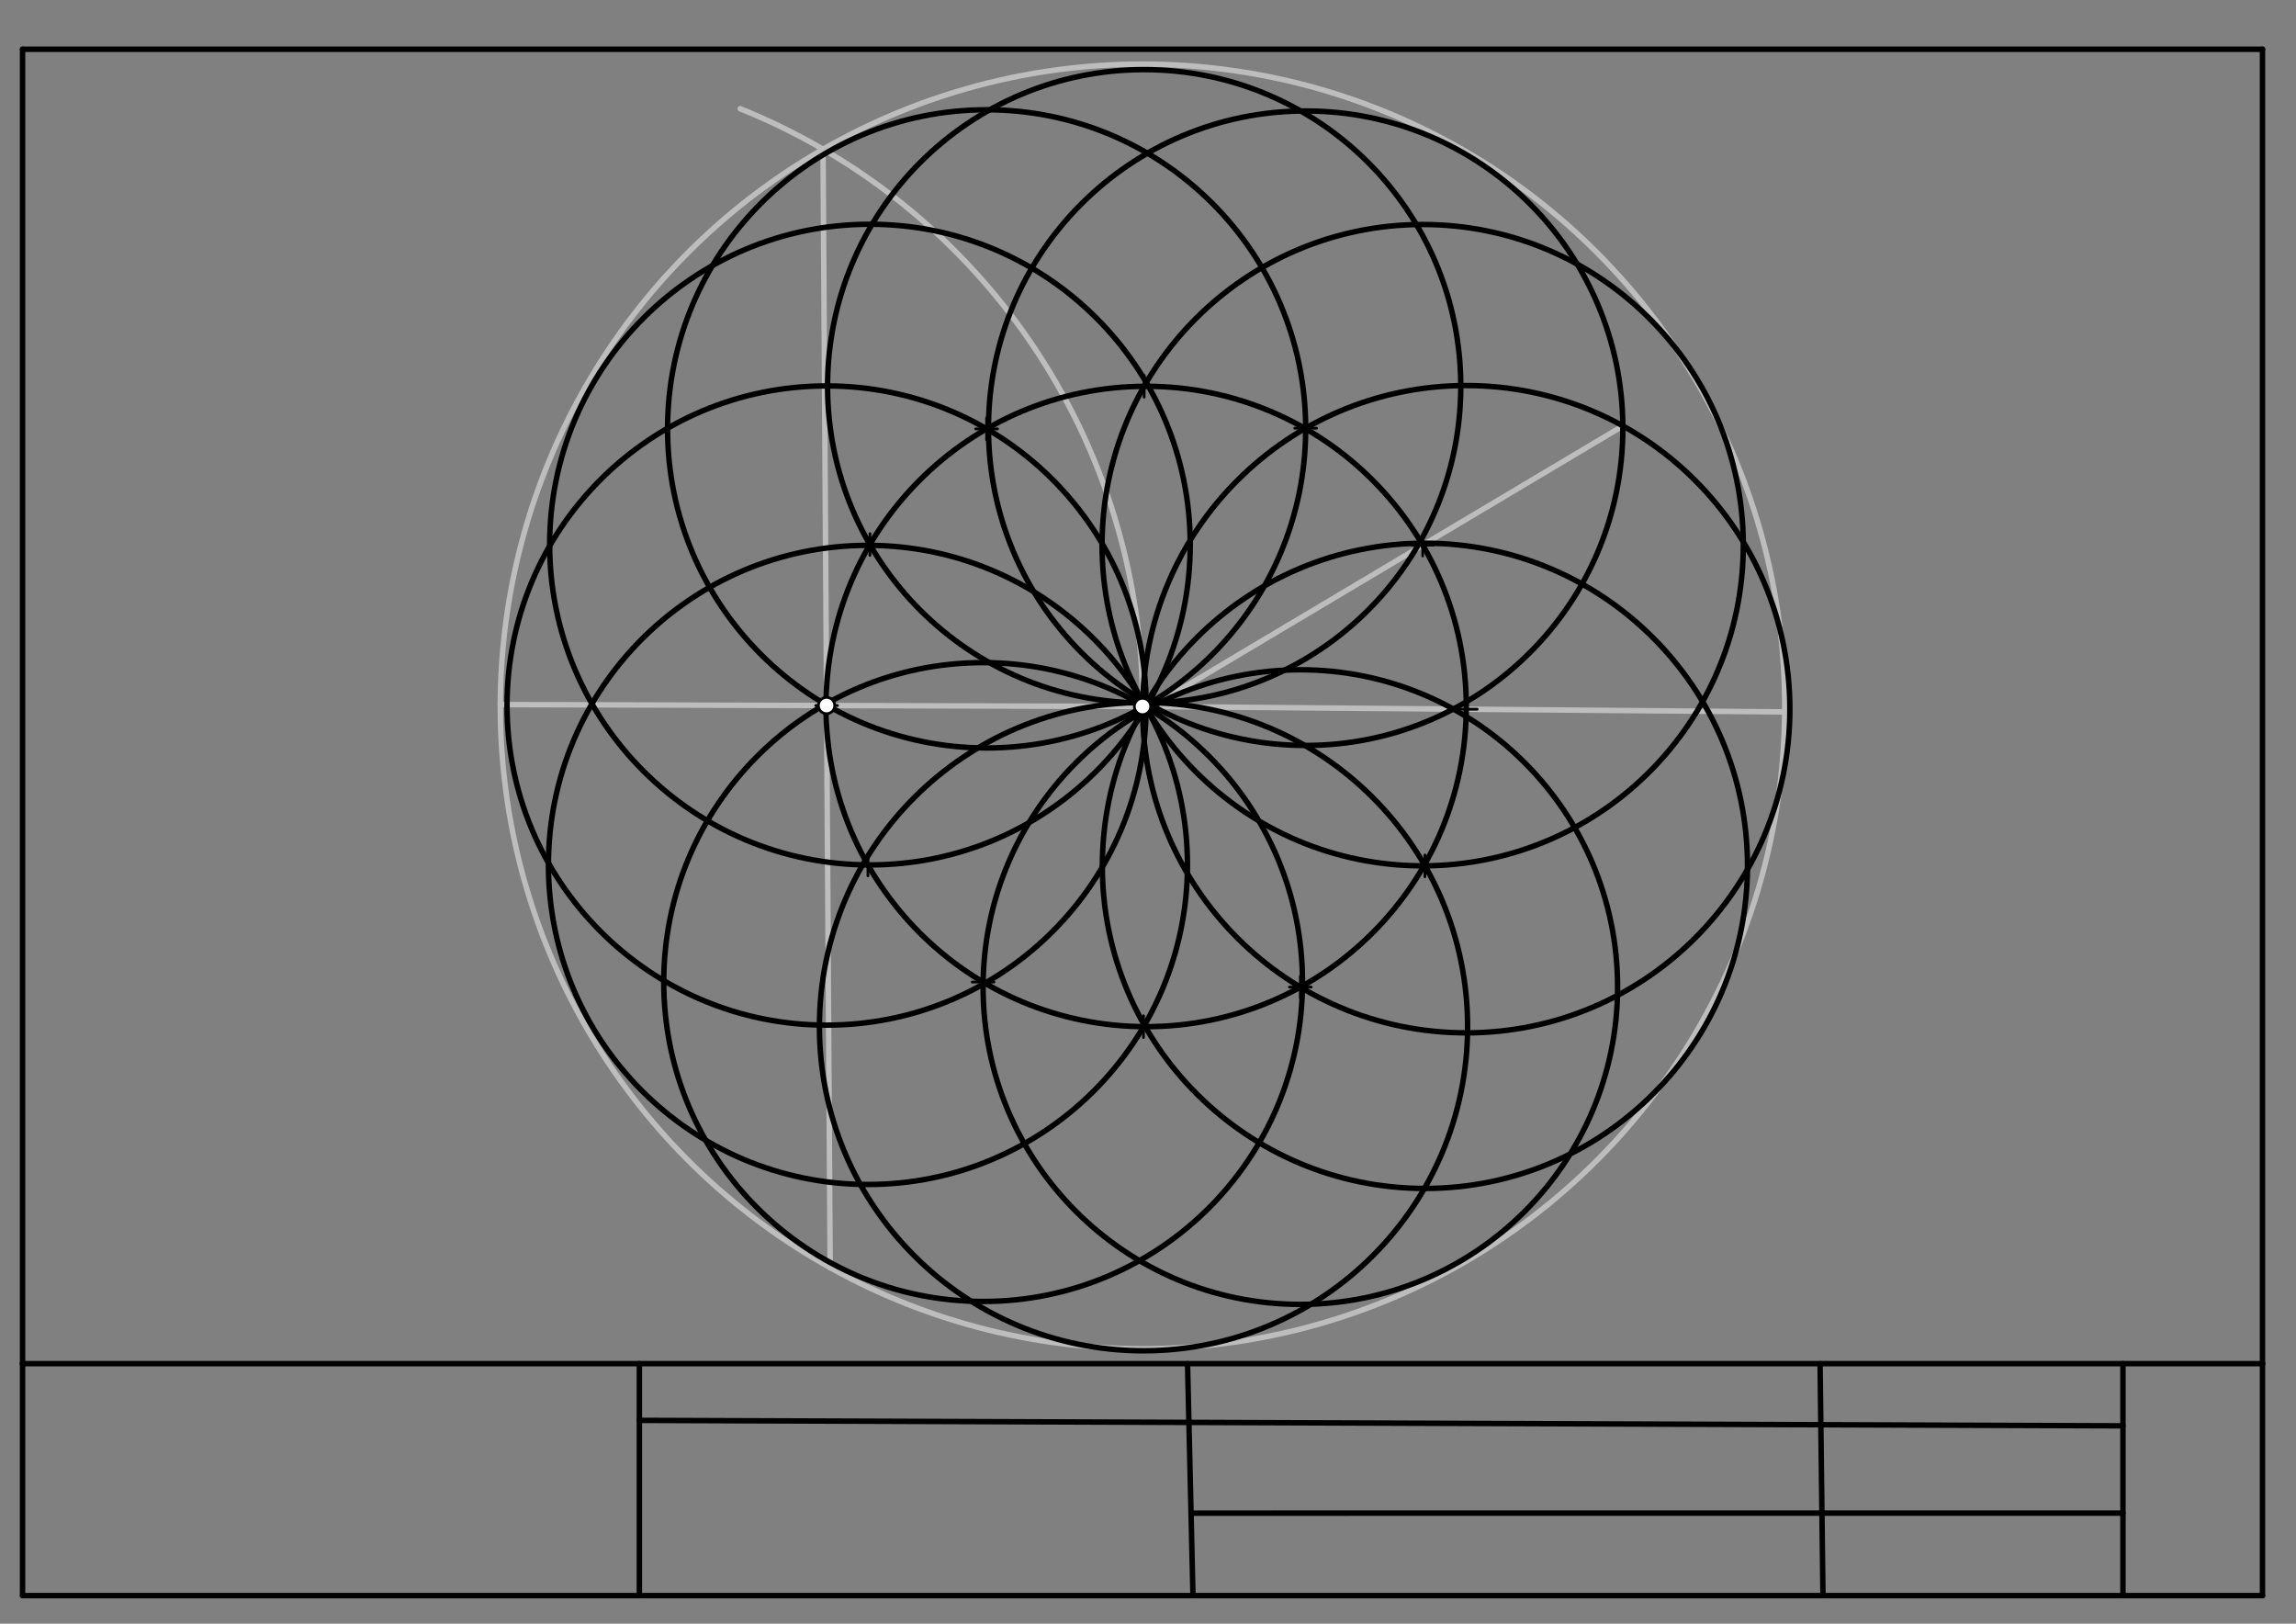 <svg xmlns="http://www.w3.org/2000/svg" class="svg--1it" height="100%" preserveAspectRatio="xMidYMid meet" viewBox="0 0 841.89 595.276" width="100%"><rect x="0" y="0" width="841.89" height="595.276" fill="#808080" stroke="none"/><defs><marker id="marker-arrow" markerHeight="16" markerUnits="userSpaceOnUse" markerWidth="24" orient="auto-start-reverse" refX="24" refY="4" viewBox="0 0 24 8"><path d="M 0 0 L 24 4 L 0 8 z" stroke="inherit"></path></marker></defs><g class="aux-layer--1FB"><g class="element--2qn"><g class="center--1s5"><line x1="414.937" y1="258.995" x2="422.937" y2="258.995" stroke="#BDBDBD" stroke-width="1" stroke-linecap="round"></line><line x1="418.937" y1="254.995" x2="418.937" y2="262.995" stroke="#BDBDBD" stroke-width="1" stroke-linecap="round"></line><circle class="hit--230" cx="418.937" cy="258.995" r="4" stroke="none" fill="transparent"></circle></g><circle cx="418.937" cy="258.995" fill="none" r="883.802" stroke="#BDBDBD" stroke-dasharray="none" stroke-width="1"></circle></g><g class="element--2qn"><g class="center--1s5"><line x1="414.937" y1="258.995" x2="422.937" y2="258.995" stroke="#BDBDBD" stroke-width="1" stroke-linecap="round"></line><line x1="418.937" y1="254.995" x2="418.937" y2="262.995" stroke="#BDBDBD" stroke-width="1" stroke-linecap="round"></line><circle class="hit--230" cx="418.937" cy="258.995" r="4" stroke="none" fill="transparent"></circle></g><circle cx="418.937" cy="258.995" fill="none" r="235.487" stroke="#BDBDBD" stroke-dasharray="none" stroke-width="2"></circle></g><g class="element--2qn"><g class="center--1s5"><line x1="414.937" y1="258.995" x2="422.937" y2="258.995" stroke="#BDBDBD" stroke-width="1" stroke-linecap="round"></line><line x1="418.937" y1="254.995" x2="418.937" y2="262.995" stroke="#BDBDBD" stroke-width="1" stroke-linecap="round"></line><circle class="hit--230" cx="418.937" cy="258.995" r="4" stroke="none" fill="transparent"></circle></g><circle cx="418.937" cy="258.995" fill="none" r="884.957" stroke="#BDBDBD" stroke-dasharray="none" stroke-width="2"></circle></g><g class="element--2qn"><line stroke="#BDBDBD" stroke-dasharray="none" stroke-linecap="round" stroke-width="2" x1="418.937" x2="183.451" y1="258.995" y2="258.306"></line></g><g class="element--2qn"><line stroke="#BDBDBD" stroke-dasharray="none" stroke-linecap="round" stroke-width="2" x1="418.937" x2="654.416" y1="258.995" y2="260.997"></line></g><g class="element--2qn"><path d="M 418.937 258.995 A 235.487 235.487 0 0 0 271.405 39.861" fill="none" stroke="#BDBDBD" stroke-dasharray="none" stroke-linecap="round" stroke-width="2"></path></g><g class="element--2qn"><line stroke="#BDBDBD" stroke-dasharray="none" stroke-linecap="round" stroke-width="2" x1="301.791" x2="304.399" y1="54.714" y2="464.805"></line></g><g class="element--2qn"><line stroke="#BDBDBD" stroke-dasharray="none" stroke-linecap="round" stroke-width="2" x1="421.027" x2="595.058" y1="259.791" y2="156.161"></line></g><g class="element--2qn"><g class="center--1s5"><line x1="517.662" y1="199.866" x2="525.662" y2="199.866" stroke="#BDBDBD" stroke-width="1" stroke-linecap="round"></line><line x1="521.662" y1="195.866" x2="521.662" y2="203.866" stroke="#BDBDBD" stroke-width="1" stroke-linecap="round"></line><circle class="hit--230" cx="521.662" cy="199.866" r="4" stroke="none" fill="transparent"></circle></g><circle cx="521.662" cy="199.866" fill="none" r="977.033" stroke="#BDBDBD" stroke-dasharray="none" stroke-width="2"></circle></g></g><g class="main-layer--3Vd"><g class="element--2qn"><line stroke="#000000" stroke-dasharray="none" stroke-linecap="round" stroke-width="2" x1="8.271" x2="829.604" y1="584.979" y2="584.979"></line></g><g class="element--2qn"><line stroke="#000000" stroke-dasharray="none" stroke-linecap="round" stroke-width="2" x1="234.438" x2="234.438" y1="584.979" y2="499.94"></line></g><g class="element--2qn"><line stroke="#000000" stroke-dasharray="none" stroke-linecap="round" stroke-width="2" x1="437.438" x2="435.443" y1="584.979" y2="499.963"></line></g><g class="element--2qn"><line stroke="#000000" stroke-dasharray="none" stroke-linecap="round" stroke-width="2" x1="668.438" x2="667.378" y1="584.979" y2="499.946"></line></g><g class="element--2qn"><line stroke="#000000" stroke-dasharray="none" stroke-linecap="round" stroke-width="2" x1="778.438" x2="778.438" y1="584.979" y2="499.94"></line></g><g class="element--2qn"><line stroke="#000000" stroke-dasharray="none" stroke-linecap="round" stroke-width="2" x1="8.271" x2="8.271" y1="584.979" y2="499.94"></line></g><g class="element--2qn"><line stroke="#000000" stroke-dasharray="none" stroke-linecap="round" stroke-width="2" x1="829.604" x2="829.604" y1="584.979" y2="499.94"></line></g><g class="element--2qn"><line stroke="#000000" stroke-dasharray="none" stroke-linecap="round" stroke-width="2" x1="8.271" x2="829.604" y1="499.94" y2="499.94"></line></g><g class="element--2qn"><line stroke="#000000" stroke-dasharray="none" stroke-linecap="round" stroke-width="2" x1="8.271" x2="8.271" y1="499.94" y2="18.05"></line></g><g class="element--2qn"><line stroke="#000000" stroke-dasharray="none" stroke-linecap="round" stroke-width="2" x1="829.604" x2="829.604" y1="499.94" y2="18.05"></line></g><g class="element--2qn"><line stroke="#000000" stroke-dasharray="none" stroke-linecap="round" stroke-width="2" x1="8.271" x2="829.604" y1="18.05" y2="18.05"></line></g><g class="element--2qn"><line stroke="#000000" stroke-dasharray="none" stroke-linecap="round" stroke-width="2" x1="234.438" x2="778.437" y1="520.734" y2="522.734"></line></g><g class="element--2qn"><line stroke="#000000" stroke-dasharray="none" stroke-linecap="round" stroke-width="2" x1="436.728" x2="778.437" y1="554.751" y2="554.734"></line></g><g class="element--2qn"><g class="center--1s5"><line x1="299.088" y1="258.656" x2="307.088" y2="258.656" stroke="#000000" stroke-width="1" stroke-linecap="round"></line><line x1="303.088" y1="254.656" x2="303.088" y2="262.656" stroke="#000000" stroke-width="1" stroke-linecap="round"></line><circle class="hit--230" cx="303.088" cy="258.656" r="4" stroke="none" fill="transparent"></circle></g><circle cx="303.088" cy="258.656" fill="none" r="117.174" stroke="#000000" stroke-dasharray="none" stroke-width="2"></circle></g><g class="element--2qn"><g class="center--1s5"><line x1="416.262" y1="259.006" x2="424.262" y2="259.006" stroke="#000000" stroke-width="1" stroke-linecap="round"></line><line x1="420.262" y1="255.006" x2="420.262" y2="263.006" stroke="#000000" stroke-width="1" stroke-linecap="round"></line><circle class="hit--230" cx="420.262" cy="259.006" r="4" stroke="none" fill="transparent"></circle></g><circle cx="420.262" cy="259.006" fill="none" r="117.386" stroke="#000000" stroke-dasharray="none" stroke-width="2"></circle></g><g class="element--2qn"><g class="center--1s5"><line x1="533.644" y1="260.004" x2="541.644" y2="260.004" stroke="#000000" stroke-width="1" stroke-linecap="round"></line><line x1="537.644" y1="256.004" x2="537.644" y2="264.004" stroke="#000000" stroke-width="1" stroke-linecap="round"></line><circle class="hit--230" cx="537.644" cy="260.004" r="4" stroke="none" fill="transparent"></circle></g><circle cx="537.644" cy="260.004" fill="none" r="118.658" stroke="#000000" stroke-dasharray="none" stroke-width="2"></circle></g><g class="element--2qn"><g class="center--1s5"><line x1="357.767" y1="157.233" x2="365.767" y2="157.233" stroke="#000000" stroke-width="1" stroke-linecap="round"></line><line x1="361.767" y1="153.233" x2="361.767" y2="161.233" stroke="#000000" stroke-width="1" stroke-linecap="round"></line><circle class="hit--230" cx="361.767" cy="157.233" r="4" stroke="none" fill="transparent"></circle></g><circle cx="361.767" cy="157.233" fill="none" r="116.99" stroke="#000000" stroke-dasharray="none" stroke-width="2"></circle></g><g class="element--2qn"><g class="center--1s5"><line x1="474.757" y1="156.989" x2="482.757" y2="156.989" stroke="#000000" stroke-width="1" stroke-linecap="round"></line><line x1="478.757" y1="152.989" x2="478.757" y2="160.989" stroke="#000000" stroke-width="1" stroke-linecap="round"></line><circle class="hit--230" cx="478.757" cy="156.989" r="4" stroke="none" fill="transparent"></circle></g><circle cx="478.757" cy="156.989" fill="none" r="116.305" stroke="#000000" stroke-dasharray="none" stroke-width="2"></circle></g><g class="element--2qn"><g class="center--1s5"><line x1="472.803" y1="361.878" x2="480.803" y2="361.878" stroke="#000000" stroke-width="1" stroke-linecap="round"></line><line x1="476.803" y1="357.878" x2="476.803" y2="365.878" stroke="#000000" stroke-width="1" stroke-linecap="round"></line><circle class="hit--230" cx="476.803" cy="361.878" r="4" stroke="none" fill="transparent"></circle></g><circle cx="476.803" cy="361.878" fill="none" r="116.33" stroke="#000000" stroke-dasharray="none" stroke-width="2"></circle></g><g class="element--2qn"><g class="center--1s5"><line x1="356.487" y1="360.033" x2="364.487" y2="360.033" stroke="#000000" stroke-width="1" stroke-linecap="round"></line><line x1="360.487" y1="356.033" x2="360.487" y2="364.033" stroke="#000000" stroke-width="1" stroke-linecap="round"></line><circle class="hit--230" cx="360.487" cy="360.033" r="4" stroke="none" fill="transparent"></circle></g><circle cx="360.487" cy="360.033" fill="none" r="117.105" stroke="#000000" stroke-dasharray="none" stroke-width="2"></circle></g><g class="element--2qn"><g class="center--1s5"><line x1="517.662" y1="199.866" x2="525.662" y2="199.866" stroke="#000000" stroke-width="1" stroke-linecap="round"></line><line x1="521.662" y1="195.866" x2="521.662" y2="203.866" stroke="#000000" stroke-width="1" stroke-linecap="round"></line><circle class="hit--230" cx="521.662" cy="199.866" r="4" stroke="none" fill="transparent"></circle></g><circle cx="521.662" cy="199.866" fill="none" r="117.565" stroke="#000000" stroke-dasharray="none" stroke-width="2"></circle></g><g class="element--2qn"><g class="center--1s5"><line x1="415.538" y1="141.623" x2="423.538" y2="141.623" stroke="#000000" stroke-width="1" stroke-linecap="round"></line><line x1="419.538" y1="137.623" x2="419.538" y2="145.623" stroke="#000000" stroke-width="1" stroke-linecap="round"></line><circle class="hit--230" cx="419.538" cy="141.623" r="4" stroke="none" fill="transparent"></circle></g><circle cx="419.538" cy="141.623" fill="none" r="116.095" stroke="#000000" stroke-dasharray="none" stroke-width="2"></circle></g><g class="element--2qn"><g class="center--1s5"><line x1="314.987" y1="199.652" x2="322.987" y2="199.652" stroke="#000000" stroke-width="1" stroke-linecap="round"></line><line x1="318.987" y1="195.652" x2="318.987" y2="203.652" stroke="#000000" stroke-width="1" stroke-linecap="round"></line><circle class="hit--230" cx="318.987" cy="199.652" r="4" stroke="none" fill="transparent"></circle></g><circle cx="318.987" cy="199.652" fill="none" r="117.442" stroke="#000000" stroke-dasharray="none" stroke-width="2"></circle></g><g class="element--2qn"><g class="center--1s5"><line x1="314.255" y1="317.092" x2="322.255" y2="317.092" stroke="#000000" stroke-width="1" stroke-linecap="round"></line><line x1="318.255" y1="313.092" x2="318.255" y2="321.092" stroke="#000000" stroke-width="1" stroke-linecap="round"></line><circle class="hit--230" cx="318.255" cy="317.092" r="4" stroke="none" fill="transparent"></circle></g><circle cx="318.255" cy="317.092" fill="none" r="117.159" stroke="#000000" stroke-dasharray="none" stroke-width="2"></circle></g><g class="element--2qn"><g class="center--1s5"><line x1="415.3" y1="376.388" x2="423.3" y2="376.388" stroke="#000000" stroke-width="1" stroke-linecap="round"></line><line x1="419.3" y1="372.388" x2="419.3" y2="380.388" stroke="#000000" stroke-width="1" stroke-linecap="round"></line><circle class="hit--230" cx="419.3" cy="376.388" r="4" stroke="none" fill="transparent"></circle></g><circle cx="419.3" cy="376.388" fill="none" r="118.838" stroke="#000000" stroke-dasharray="none" stroke-width="2"></circle></g><g class="element--2qn"><g class="center--1s5"><line x1="518.481" y1="317.428" x2="526.481" y2="317.428" stroke="#000000" stroke-width="1" stroke-linecap="round"></line><line x1="522.481" y1="313.428" x2="522.481" y2="321.428" stroke="#000000" stroke-width="1" stroke-linecap="round"></line><circle class="hit--230" cx="522.481" cy="317.428" r="4" stroke="none" fill="transparent"></circle></g><circle cx="522.481" cy="317.428" fill="none" r="118.281" stroke="#000000" stroke-dasharray="none" stroke-width="2"></circle></g><g class="element--2qn"><circle cx="418.937" cy="258.995" r="3" stroke="#000000" stroke-width="1" fill="#ffffff"></circle>}</g><g class="element--2qn"><circle cx="303.088" cy="258.656" r="3" stroke="#000000" stroke-width="1" fill="#ffffff"></circle>}</g></g><g class="snaps-layer--2PT"></g><g class="temp-layer--rAP"></g></svg>
